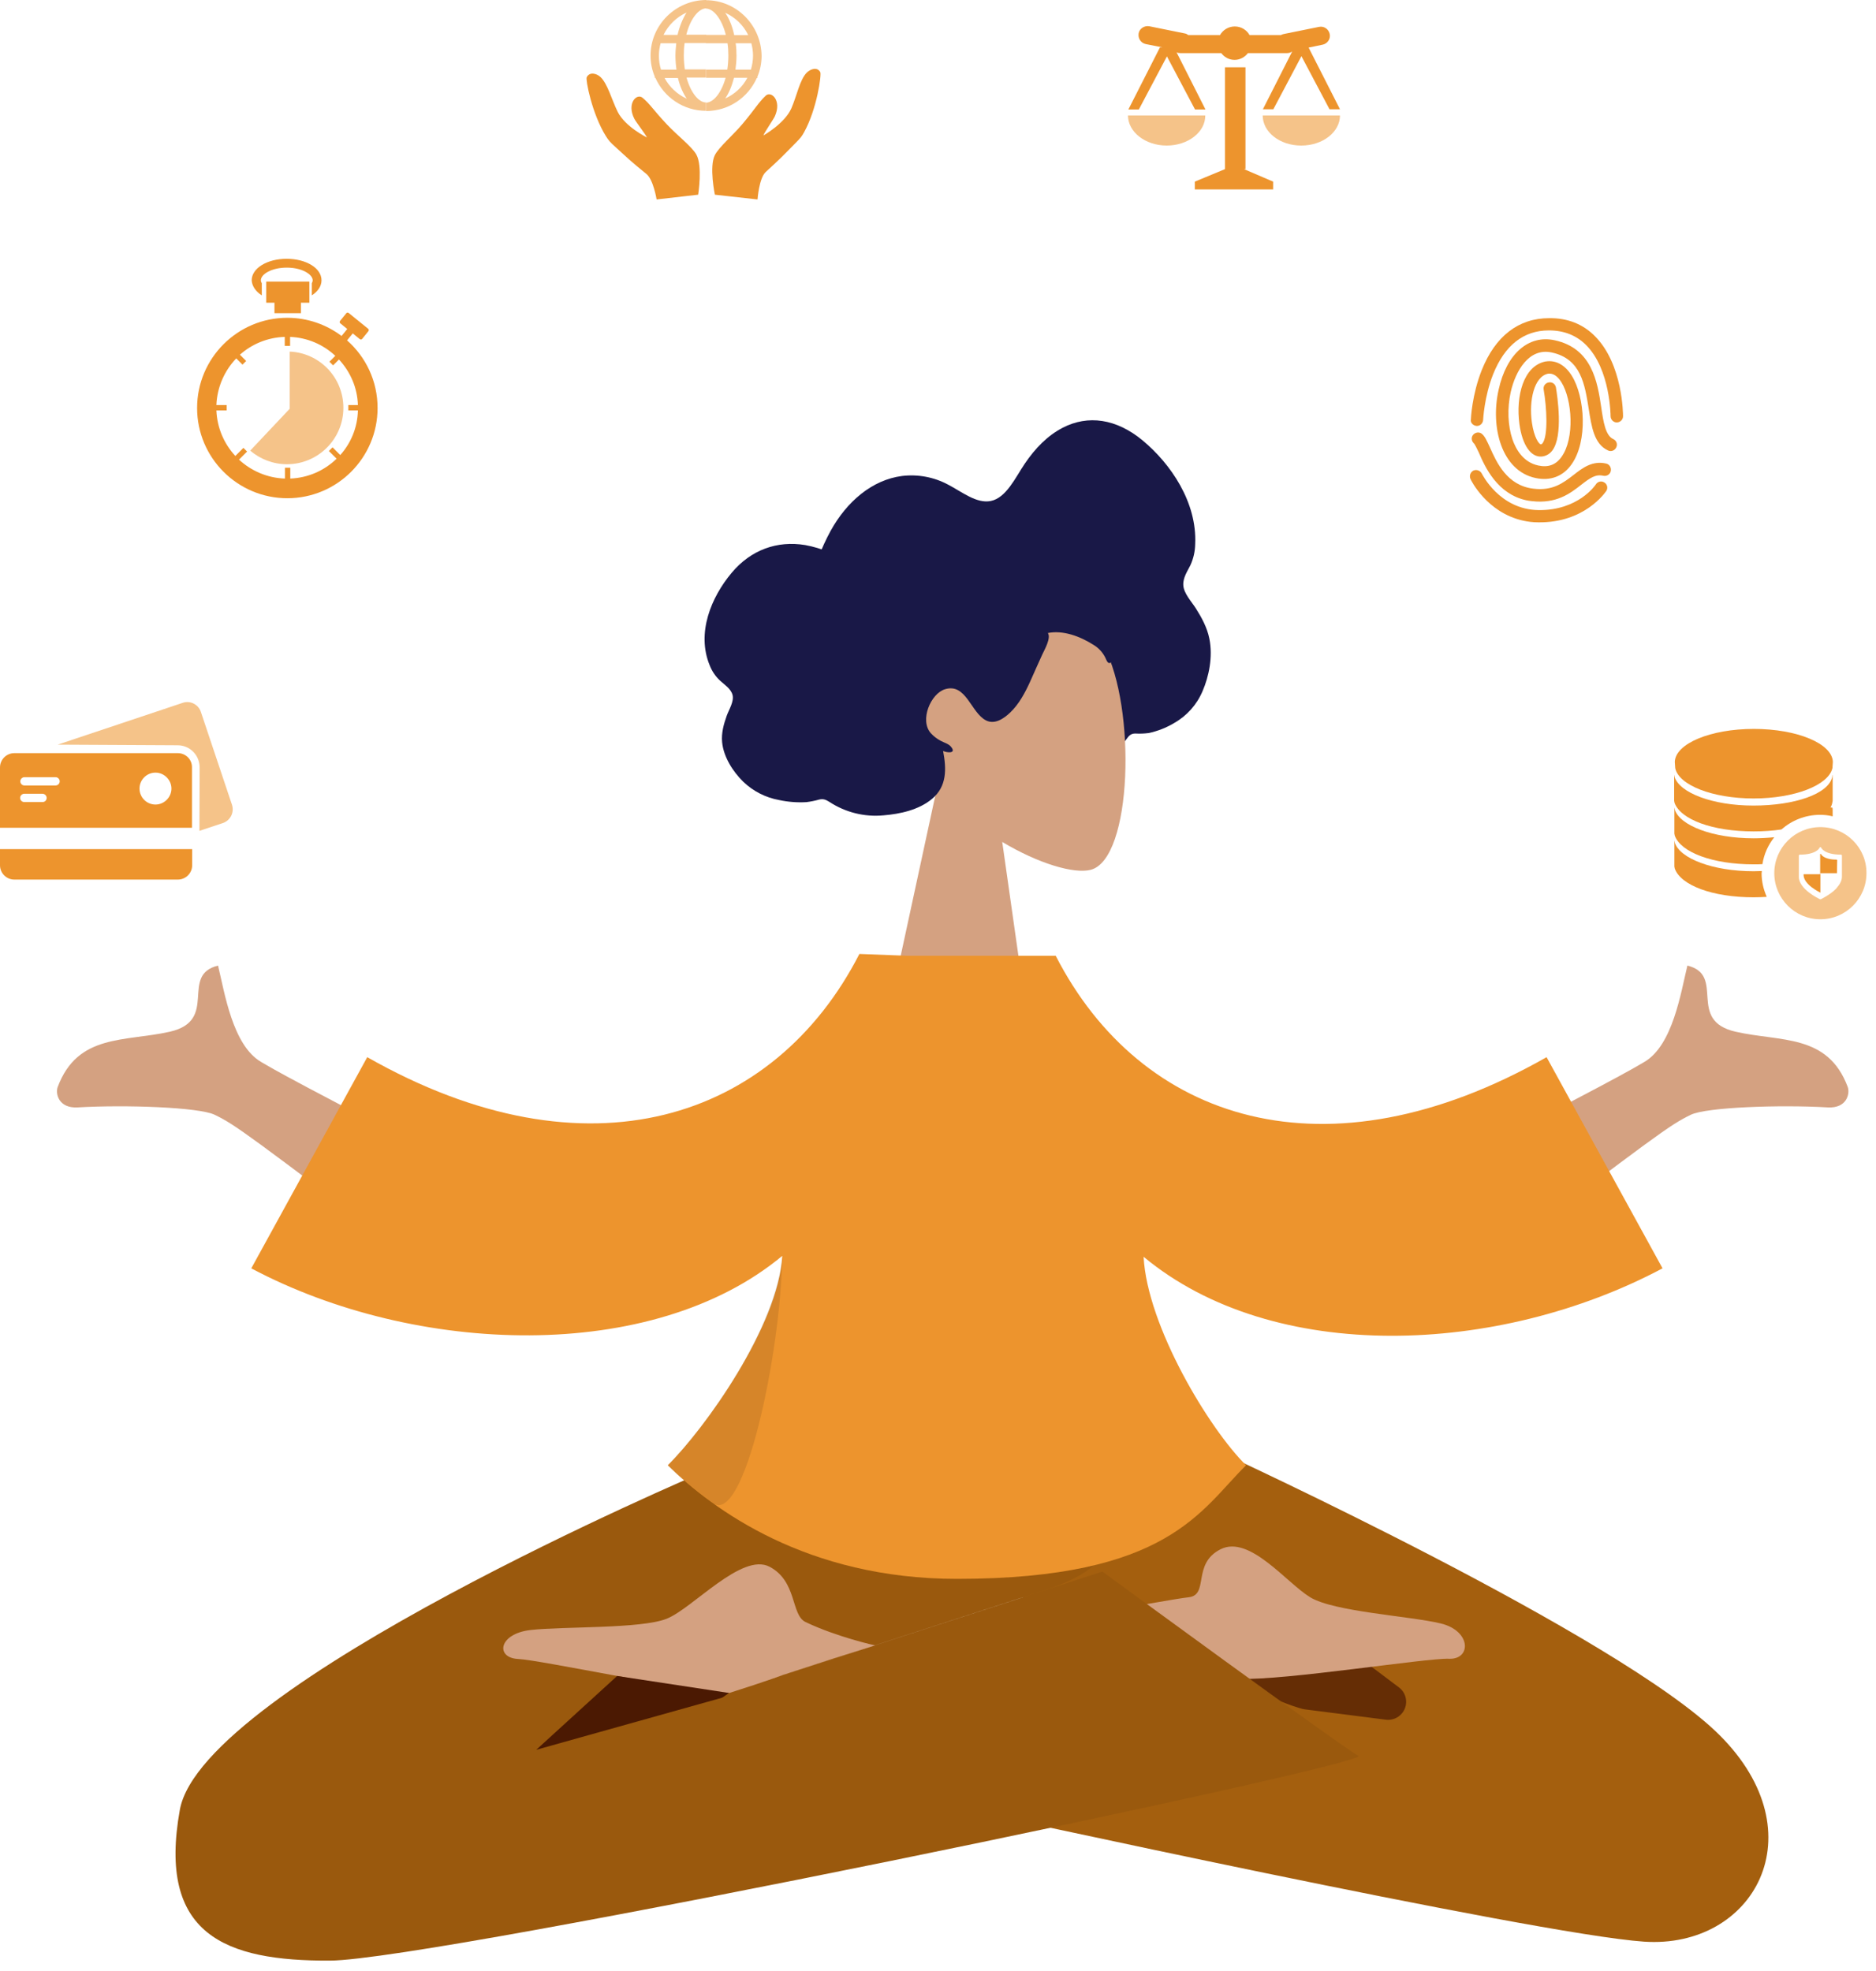 <?xml version="1.0" encoding="utf-8"?>
<svg xmlns="http://www.w3.org/2000/svg" fill="none" height="100%" overflow="visible" preserveAspectRatio="none" style="display: block;" viewBox="0 0 158 166" width="100%">
<g id="The Protector">
<path clip-rule="evenodd" d="M67.95 54.372C67.864 53.586 67.834 52.795 67.858 52.004C67.871 51.082 67.993 50.164 68.222 49.27C68.594 47.683 69.176 46.153 69.954 44.72C71.326 42.236 73.456 40.42 75.97 40.094C77.311 39.932 78.67 40.188 79.86 40.828C81.014 41.428 82.248 42.444 83.45 42.2C84.758 41.932 85.532 40.2 86.312 39.052C87.192 37.754 88.222 36.696 89.496 36.034C91.628 34.928 94.026 35.262 96.242 37.106C98.6 39.07 100.828 42.306 100.66 45.84C100.649 46.45 100.513 47.051 100.26 47.606C100.028 48.088 99.62 48.646 99.66 49.302C99.7 49.996 100.382 50.714 100.722 51.254C101.208 52.028 101.664 52.854 101.854 53.796C102.166 55.336 101.81 56.996 101.282 58.218C100.802 59.356 99.957 60.302 98.882 60.908C98.219 61.305 97.495 61.589 96.74 61.748C96.369 61.796 95.995 61.809 95.622 61.788C95.25 61.788 95.09 61.958 94.864 62.274C93.816 63.744 92.474 64.58 90.864 64.874C89.502 65.116 87.864 65.156 86.464 64.348C84.91 63.448 84.444 61.73 84.204 59.82C83.956 60.088 83.162 60.438 83.448 59.568C83.562 59.224 83.898 59.002 84.1 58.768C84.357 58.473 84.561 58.134 84.7 57.768C85.246 56.206 83.562 53.824 82.286 53.716C80.388 53.558 80.856 56.654 79.854 57.776C79.278 58.42 78.37 58.024 77.666 57.554C76.724 56.926 75.928 55.964 75.194 54.954C74.594 54.13 73.994 53.288 73.394 52.47C73.108 52.088 72.194 51.038 72.344 50.47C71.03 50.518 69.844 51.538 69.022 52.67C68.664 53.132 68.446 53.688 68.396 54.27C68.384 54.412 68.384 54.826 68.252 54.882C67.992 54.972 67.976 54.554 67.95 54.372Z" fill="#191847" fill-rule="evenodd" id="pelo 2"/>
<path clip-rule="evenodd" d="M92.978 54.486C95.706 59.542 95.378 72.366 91.856 73.27C90.456 73.63 87.456 72.746 84.41 70.92L86.322 84.38H75.022L78.916 66.354C76.748 63.822 75.28 60.72 75.516 57.244C76.232 47.226 90.252 49.43 92.978 54.486Z" fill="#D4A181" fill-rule="evenodd" id="cara"/>
<path clip-rule="evenodd" d="M93.546 55.406C93.409 54.77 93.221 54.146 92.984 53.54C92.71 52.81 92.339 52.121 91.882 51.49C91.062 50.306 90.082 49.241 88.968 48.328C86.968 46.698 84.424 45.756 81.92 46.062C80.634 46.216 79.412 46.713 78.384 47.5C77.44 48.226 76.532 49.3 75.31 49.37C73.982 49.454 72.762 48.28 71.696 47.556C70.537 46.729 69.21 46.168 67.81 45.912C65.456 45.524 63.244 46.312 61.622 48.25C59.896 50.306 58.642 53.32 59.774 56.05C59.964 56.539 60.262 56.978 60.646 57.336C61.002 57.662 61.548 58.006 61.692 58.524C61.846 59.076 61.386 59.786 61.208 60.284C60.954 60.996 60.744 61.742 60.818 62.516C60.942 63.788 61.74 65.002 62.584 65.836C63.42 66.644 64.477 67.186 65.622 67.392C66.374 67.553 67.144 67.613 67.912 67.568C68.278 67.524 68.641 67.451 68.996 67.35C69.354 67.268 69.554 67.364 69.858 67.55C71.205 68.435 72.813 68.834 74.418 68.68C75.794 68.566 77.38 68.232 78.502 67.29C79.748 66.242 79.722 64.8 79.43 63.256C79.74 63.41 80.6 63.506 80.086 62.892C79.886 62.65 79.498 62.55 79.238 62.408C78.919 62.241 78.631 62.02 78.388 61.754C77.436 60.658 78.388 58.426 79.588 58.058C81.368 57.512 81.766 60.03 83.038 60.68C83.768 61.056 84.532 60.544 85.08 60.02C85.812 59.32 86.312 58.394 86.744 57.45C87.1 56.672 87.43 55.884 87.792 55.112C87.962 54.75 88.546 53.73 88.252 53.322C89.528 53.066 90.948 53.596 92.052 54.292C92.502 54.55 92.865 54.937 93.094 55.402C93.146 55.512 93.258 55.834 93.4 55.848C93.67 55.882 93.572 55.554 93.546 55.406Z" fill="#191847" fill-rule="evenodd" id="pelo 2_2"/>
<path clip-rule="evenodd" d="M124.622 106.88L116.842 100.806C136.262 90.838 137.422 90.074 138.492 89.45C140.892 88.05 141.566 83.586 142.116 81.336C145.386 82.136 142.008 85.956 146.176 86.906C149.976 87.772 153.936 87.064 155.62 91.562C155.82 92.116 155.548 93.376 153.936 93.282C149.924 93.046 143.712 93.264 142.398 93.904C140.61 94.776 139.704 95.468 124.622 106.88Z" fill="#D4A181" fill-rule="evenodd" id="mano"/>
<path clip-rule="evenodd" d="M18.082 93.904C16.768 93.264 10.556 93.046 6.544 93.282C4.932 93.376 4.652 92.116 4.86 91.562C6.544 87.064 10.5 87.762 14.304 86.906C18.472 85.956 15.094 82.132 18.364 81.336C18.914 83.586 19.582 88.048 21.988 89.45C23.058 90.074 24.218 90.838 43.638 100.806L35.864 106.88C20.776 95.468 19.872 94.776 18.082 93.904Z" fill="#D4A181" fill-rule="evenodd" id="mano_2"/>
<path d="M102.99 122.426C102.99 122.426 136.48 137.836 144.822 146.154C153.164 154.472 147.686 164.184 138.458 163.554C129.23 162.924 81.47 152.444 81.47 152.444L106.422 144.606L85.92 136.518C85.92 136.518 86.772 127.604 87.964 127.938C89.156 128.272 102.99 122.426 102.99 122.426Z" fill="#A45F0E" id="pierna"/>
<path d="M109.891 143.987L116.719 144.857C117.05 144.899 117.386 144.83 117.675 144.662C117.964 144.493 118.188 144.234 118.315 143.925C118.441 143.616 118.462 143.274 118.374 142.951C118.287 142.629 118.095 142.345 117.829 142.143C114.707 139.773 111.153 137.127 111.521 137.673C111.889 138.219 103.233 139.349 105.051 141.473C106.331 142.969 109.111 143.789 109.685 143.947C109.753 143.965 109.822 143.978 109.891 143.987Z" fill="#4B1902" id="sombra" opacity="0.7"/>
<path clip-rule="evenodd" d="M91.206 145.649C91.206 145.649 100.642 141.263 104.416 141.415C108.19 141.567 120.15 139.649 122.038 139.725C123.926 139.801 123.928 137.371 121.328 136.747C118.728 136.123 112.354 135.769 110.348 134.547C108.342 133.325 105.236 129.272 102.8 130.5C100.364 131.728 101.864 134.359 100.1 134.547C98.336 134.735 84.4 137.343 84.4 137.343L87.6 146.943L91.206 145.649Z" fill="#D4A181" fill-rule="evenodd" id="pie"/>
<path clip-rule="evenodd" d="M59.086 124.06C59.086 124.06 17.048 141.92 15.148 152.442C13.248 162.964 18.948 165.194 27.792 165.152C36.636 165.11 115.732 148.61 114.4 147.9C113.068 147.19 92.844 132.38 92.844 132.38L59.086 143.326L71.022 139.452L76.3 137.74L85.754 134.672L88.072 133.918C93.106 132.306 95.828 129.258 87.516 127.984C70.462 125.368 59.086 124.06 59.086 124.06Z" fill="#9A590D" fill-rule="evenodd" id="pierna_2"/>
<path clip-rule="evenodd" d="M65.9 141.1C65.9 141.1 64.9 141.5 61.422 142.608C57.556 142.426 45.574 139.836 43.642 139.744C41.71 139.652 41.97 137.612 44.696 137.302C47.422 136.992 53.956 137.214 56.138 136.358C58.32 135.502 62.476 130.742 64.814 131.974C67.152 133.206 66.6 136.037 67.846 136.632C70.5 137.9 73.7 138.6 73.7 138.6L70.2 139.7L65.9 141.1Z" fill="#D4A181" fill-rule="evenodd" id="pie_2"/>
<g id="sombra_2">
</g>
<path clip-rule="evenodd" d="M140.022 106.838L130.256 89.05C111.698 99.61 96.078 94.478 88.912 80.508H76.4L72.38 80.356C65.222 94.326 49.49 99.61 30.93 89.05L21.164 106.838C34.982 114.184 54.938 114.892 65.884 105.788C65.576 111.654 59.334 120.388 56.24 123.426C60.054 127.168 67.956 132.996 80.594 132.996C98.43 132.996 101.134 127.168 104.948 123.426C101.854 120.38 96.624 111.728 96.316 105.864C107.262 114.966 126.208 114.184 140.022 106.838Z" fill="#ED942D" fill-rule="evenodd" id="player"/>
<path d="M60.79 143.014L45.162 147.394L51.976 141.176L61.398 142.606L60.87 142.976C60.846 142.994 60.819 143.006 60.79 143.014V143.014Z" fill="#4B1902" id="sombra_3"/>
<path clip-rule="evenodd" d="M60.004 126.592C62.646 128.642 65.758 114.084 65.884 105.792C65.394 111.368 60.382 119.124 56.24 123.43C56.89 124.128 58.14 125.154 60.004 126.592Z" fill="black" fill-opacity="0.1" fill-rule="evenodd" id="sombra playera"/>
<g id="Group">
<path d="M24.169 39.104C26.785 39.104 28.921 36.984 28.921 34.352C28.921 31.799 26.924 29.725 24.401 29.616V34.43L21.073 37.959C21.909 38.671 22.993 39.104 24.169 39.104Z" fill="#F5C389" id="Vector"/>
<g id="Group_2">
<path d="M29.231 28.672L29.71 28.084L30.299 28.564C30.36 28.611 30.453 28.611 30.5 28.549L31.026 27.899C31.073 27.837 31.073 27.744 31.011 27.697L29.37 26.366C29.308 26.32 29.215 26.32 29.169 26.382L28.642 27.032C28.596 27.094 28.596 27.187 28.658 27.233L29.246 27.713L28.766 28.301C27.497 27.341 25.903 26.769 24.2 26.769C20.005 26.769 16.6 30.174 16.6 34.368C16.6 38.563 20.005 41.968 24.2 41.968C28.395 41.968 31.8 38.563 31.8 34.368C31.8 32.093 30.809 30.066 29.231 28.672ZM28.658 38.331L28.008 37.681L27.698 37.99L28.348 38.64C27.327 39.631 25.965 40.25 24.448 40.312V39.399H23.999V40.312C22.513 40.265 21.151 39.662 20.129 38.718L20.81 38.036L20.501 37.727L19.82 38.408C18.875 37.386 18.287 36.055 18.225 34.569H19.092V34.121H18.225C18.287 32.604 18.906 31.226 19.897 30.189L20.423 30.716L20.733 30.406L20.206 29.88C21.213 28.982 22.528 28.425 23.983 28.378V29.137H24.432V28.378C25.903 28.44 27.234 29.029 28.24 29.973L27.745 30.468L28.054 30.777L28.549 30.282C29.494 31.304 30.097 32.635 30.144 34.121H29.339V34.569H30.144C30.113 36.009 29.556 37.325 28.658 38.331Z" fill="#ED942D" id="Vector_2"/>
<path d="M25.345 26.382V25.5H26.057V23.72H22.42V25.5H23.116V26.382H25.345Z" fill="#ED942D" id="Vector_3"/>
<path d="M22.049 24.88V23.859C22.002 23.781 21.971 23.688 21.971 23.611C21.971 23.1 22.869 22.543 24.154 22.543C25.439 22.543 26.336 23.116 26.336 23.611C26.336 23.688 26.305 23.781 26.259 23.859V24.88C26.77 24.555 27.079 24.106 27.079 23.611C27.079 22.59 25.794 21.8 24.138 21.8C22.482 21.8 21.198 22.605 21.198 23.611C21.228 24.106 21.538 24.555 22.049 24.88Z" fill="#ED942D" id="Vector_4"/>
</g>
</g>
<g id="Group_3">
<path d="M153.37 71.956C153.37 71.938 153.334 71.919 153.316 71.919C153.297 71.919 153.297 72.01 153.297 72.01V73.642H151.901V73.697C151.901 74.513 153.243 75.148 153.297 75.184H153.316V73.552H154.712L154.73 72.464C154.73 72.427 154.712 72.409 154.676 72.409C153.57 72.409 153.37 71.956 153.37 71.956Z" fill="#ED942D" id="XMLID 1334"/>
<path d="M153.352 75.185H153.334C153.334 75.185 153.334 75.185 153.352 75.185Z" fill="#0089B6" id="XMLID 1651"/>
<path d="M153.316 69.671C151.175 69.671 149.434 71.412 149.434 73.552C149.434 75.692 151.175 77.434 153.316 77.434C155.456 77.434 157.197 75.692 157.197 73.552C157.215 71.412 155.474 69.671 153.316 69.671ZM155.13 73.842C155.13 74.187 154.948 74.495 154.712 74.767L154.622 74.876C154.114 75.384 153.388 75.729 153.352 75.747C153.334 75.747 153.334 75.747 153.316 75.747C153.298 75.747 153.298 75.747 153.279 75.747C153.207 75.71 151.502 74.912 151.502 73.861V72.065C151.502 72.029 151.538 71.992 151.574 71.992C153.007 71.992 153.243 71.412 153.243 71.412C153.261 71.376 153.279 71.358 153.316 71.358C153.352 71.358 153.37 71.376 153.388 71.412C153.388 71.412 153.624 71.992 155.057 71.992C155.093 71.992 155.13 72.029 155.13 72.065V73.842V73.842Z" fill="#F5C389" id="XMLID 1654"/>
<path d="M147.692 67.258C151.157 67.258 154.005 66.134 154.331 64.701L154.367 64.175C154.313 62.633 151.356 61.4 147.711 61.4C144.065 61.4 141.108 62.633 141.054 64.175L141.09 64.701C141.38 66.134 144.228 67.258 147.692 67.258Z" fill="#ED942D" id="XMLID 1662"/>
<path d="M147.693 70.033C148.509 70.033 149.307 69.979 150.033 69.87C150.903 69.108 152.046 68.637 153.279 68.637C153.642 68.637 154.005 68.673 154.35 68.764V68.673V68.147C154.35 68.093 154.35 68.056 154.331 68.02L154.313 68.201V68.02H154.168C154.241 67.893 154.295 67.766 154.313 67.639L154.35 67.458V65.916V65.39C154.35 65.336 154.35 65.299 154.331 65.263L154.313 65.445C154.005 66.877 151.157 67.857 147.675 67.857C144.21 67.857 141.453 66.769 141.036 65.445L141.018 65.263C141.018 65.299 141 65.354 141 65.39V65.916V67.458L141.036 67.639C141.562 69.036 144.228 70.033 147.693 70.033Z" fill="#ED942D" id="XMLID 1663"/>
<path d="M148.382 73.371C148.164 73.371 147.928 73.389 147.693 73.389C144.228 73.389 141.471 72.301 141.054 70.977L141.036 70.795C141.036 70.832 141.018 70.886 141.018 70.922V71.448V72.99L141.054 73.171C141.562 74.568 144.21 75.584 147.693 75.584C148.073 75.584 148.436 75.566 148.799 75.547C148.527 74.931 148.364 74.26 148.364 73.552C148.382 73.48 148.382 73.425 148.382 73.371Z" fill="#ED942D" id="XMLID 1667"/>
<path d="M147.693 72.808C147.946 72.808 148.182 72.808 148.436 72.79C148.563 71.938 148.926 71.158 149.434 70.523C148.872 70.578 148.291 70.614 147.693 70.614C144.228 70.614 141.471 69.525 141.054 68.201L141.036 68.02C141.036 68.056 141.018 68.111 141.018 68.147V68.673V70.215L141.054 70.396C141.562 71.793 144.228 72.808 147.693 72.808Z" fill="#ED942D" id="XMLID 1668"/>
</g>
<g id="Group_4">
<g id="Works 5">
<path d="M67.939 6.126C67.358 6.725 67.111 8.063 66.653 9.12C66.09 10.406 64.293 11.41 64.293 11.41C64.416 11.093 65.156 10.036 65.262 9.789C65.861 8.451 64.945 7.623 64.487 8.063C63.87 8.645 63.641 9.12 62.549 10.423C61.721 11.41 60.559 12.378 60.207 13.065C59.714 14.034 60.207 16.4 60.207 16.4L63.801 16.8C63.801 16.8 63.923 15.02 64.487 14.492C65.772 13.312 65.808 13.259 66.953 12.097C67.446 11.603 67.534 11.48 67.727 11.128C68.802 9.191 69.207 6.267 69.084 6.073C68.819 5.598 68.238 5.827 67.939 6.126Z" fill="#ED942D" id="XMLID 911"/>
<path d="M50.576 6.491C51.175 7.055 51.509 8.376 52.02 9.415C52.654 10.683 54.486 11.581 54.486 11.581C54.345 11.282 53.552 10.26 53.429 10.014C52.76 8.71 53.623 7.83 54.116 8.235C54.768 8.781 55.014 9.256 56.177 10.489C57.057 11.423 58.255 12.338 58.642 13.008C59.188 13.959 58.801 16.4 58.801 16.4L55.301 16.8C55.301 16.8 55.032 15.139 54.451 14.663C53.094 13.554 53.059 13.501 51.862 12.409C51.351 11.951 51.263 11.828 51.034 11.475C49.854 9.591 49.308 6.703 49.413 6.509C49.66 6.016 50.259 6.192 50.576 6.491Z" fill="#ED942D" id="XMLID 861"/>
</g>
<g id="Group_5">
<path d="M59.458 0.017V0.722C60.092 0.722 60.797 1.603 61.131 2.941H59.458V3.645H61.272C61.325 3.98 61.343 4.332 61.343 4.685C61.343 5.107 61.307 5.495 61.255 5.864H59.476V6.551H61.114C60.761 7.819 60.092 8.63 59.476 8.647V9.352C61.378 9.352 63.016 8.207 63.738 6.569H63.791V6.463C64.02 5.917 64.143 5.319 64.143 4.702C64.108 2.113 62.029 0.017 59.458 0.017ZM61.078 1.074C61.924 1.462 62.611 2.113 63.016 2.959H61.836C61.677 2.201 61.413 1.567 61.078 1.074ZM61.078 8.295C61.395 7.837 61.642 7.238 61.818 6.551H62.945C62.54 7.326 61.871 7.943 61.078 8.295ZM63.245 5.864H61.941C61.994 5.477 62.029 5.09 62.029 4.685C62.029 4.332 62.012 3.98 61.959 3.645H63.28C63.368 3.98 63.421 4.332 63.421 4.685C63.421 5.09 63.35 5.495 63.245 5.864Z" fill="#F5C389" id="Vector_5"/>
<path d="M54.791 4.685C54.791 5.319 54.914 5.9 55.143 6.446V6.552H55.196C55.918 8.189 57.556 9.334 59.458 9.334V8.63C58.842 8.63 58.172 7.802 57.82 6.534H59.458V5.847H57.679C57.626 5.477 57.591 5.072 57.591 4.667C57.591 4.297 57.609 3.945 57.661 3.628H59.476V2.924H57.802C58.137 1.585 58.842 0.705 59.476 0.705V9.76563e-05C56.886 0.018 54.791 2.113 54.791 4.685ZM57.063 2.941H55.883C56.288 2.113 56.975 1.444 57.82 1.057C57.503 1.568 57.239 2.202 57.063 2.941ZM55.971 6.569H57.098C57.256 7.256 57.521 7.837 57.838 8.313C57.027 7.943 56.376 7.326 55.971 6.569ZM55.495 4.685C55.495 4.315 55.548 3.98 55.636 3.646H56.957C56.922 3.98 56.886 4.333 56.886 4.685C56.886 5.09 56.922 5.495 56.975 5.865H55.671C55.548 5.495 55.495 5.09 55.495 4.685Z" fill="#F5C389" id="Vector_6"/>
</g>
</g>
<g id="Group_6">
<g id="XMLID 10514">
<path d="M-9.76563e-05 71.524V72.886C-9.76563e-05 73.549 0.541 74.091 1.205 74.091H14.98C15.644 74.091 16.185 73.549 16.185 72.886V71.524H-9.76563e-05Z" fill="#ED942D" id="XMLID 10567"/>
<path d="M14.98 63.441H1.205C0.541 63.441 9.76562e-05 63.982 9.76562e-05 64.646V69.726H16.168V64.646C16.185 63.982 15.644 63.441 14.98 63.441ZM3.579 67.561H2.043C1.851 67.561 1.694 67.404 1.694 67.212C1.694 67.02 1.851 66.863 2.043 66.863H3.579C3.771 66.863 3.929 67.02 3.929 67.212C3.929 67.404 3.789 67.561 3.579 67.561ZM4.679 66.165H2.06C1.868 66.165 1.711 66.008 1.711 65.816C1.711 65.624 1.868 65.466 2.06 65.466H4.679C4.871 65.466 5.028 65.624 5.028 65.816C5.028 66.008 4.871 66.165 4.679 66.165ZM13.095 67.771C12.344 67.771 11.75 67.16 11.75 66.427C11.75 65.676 12.361 65.082 13.095 65.082C13.828 65.082 14.439 65.693 14.439 66.427C14.439 67.16 13.828 67.771 13.095 67.771Z" fill="#ED942D" id="XMLID 11643"/>
</g>
<g id="XMLID 11707">
<path d="M16.133 70.198L16.168 64.629L16.133 70.198Z" fill="#0089B6" id="XMLID 11708"/>
<path d="M19.537 67.788L16.918 59.967C16.709 59.339 16.028 58.989 15.399 59.199L4.854 62.725L14.963 62.778C15.993 62.778 16.814 63.616 16.814 64.646L16.796 69.988L18.786 69.325C19.415 69.098 19.747 68.417 19.537 67.788Z" fill="#F5C389" id="XMLID 11715"/>
</g>
</g>
<g id="Group_7">
<path d="M106.346 9.723H112.856C112.856 11.122 111.405 12.261 109.592 12.261C107.779 12.261 106.346 11.122 106.346 9.723Z" fill="#F5C389" id="XMLID 1167"/>
<path d="M98.263 12.261C96.468 12.261 95 11.122 95 9.723H101.51C101.527 11.122 100.059 12.261 98.263 12.261Z" fill="#F5C389" id="XMLID 1166"/>
<path d="M103.168 5.665H104.895V14.247H104.774L107.226 15.3V15.957H100.629V15.3L103.168 14.247V5.665Z" fill="#ED942D" id="XMLID 1165"/>
<path d="M112.856 9.205H111.975L109.609 4.732L107.243 9.205H106.363L108.832 4.335C108.711 4.422 108.573 4.473 108.4 4.473H105.102C104.843 4.819 104.429 5.043 103.98 5.043C103.513 5.043 103.116 4.819 102.857 4.473H99.403C99.3 4.473 99.179 4.456 99.092 4.404L101.527 9.222H100.647L98.281 4.75L95.915 9.222H95.034L97.694 3.99H97.901L96.502 3.714C96.088 3.627 95.829 3.23 95.898 2.816C95.967 2.401 96.381 2.142 96.796 2.211L99.783 2.816C99.904 2.833 99.99 2.885 100.077 2.954H102.753C102.995 2.522 103.461 2.229 103.997 2.229C104.532 2.229 104.998 2.522 105.24 2.954H107.882C107.951 2.919 108.02 2.885 108.107 2.868L111.094 2.263C111.509 2.177 111.906 2.453 111.992 2.868C112.079 3.282 111.802 3.679 111.388 3.765L110.214 4.007L112.856 9.205Z" fill="#ED942D" id="XMLID 1164"/>
</g>
<g id="Group_8">
<path d="M129.312 40.261C130.564 40.537 131.65 40.132 132.368 39.101C133.731 37.167 133.492 33.448 132.387 31.662C131.816 30.741 131.043 30.318 130.196 30.447H130.177C128.299 30.815 127.654 33.374 127.967 35.713C128.207 37.48 128.925 38.53 129.846 38.456C130.196 38.42 130.509 38.254 130.73 37.959C131.687 36.726 131.153 33.301 131.043 32.638C130.987 32.343 130.73 32.159 130.435 32.214C130.14 32.27 129.956 32.527 130.011 32.822C130.269 34.313 130.398 36.689 129.919 37.333C129.846 37.425 129.809 37.425 129.772 37.425C129.643 37.444 129.201 36.891 129.017 35.584C128.759 33.742 129.201 31.717 130.38 31.478C130.785 31.422 131.172 31.662 131.503 32.196C132.424 33.669 132.626 36.928 131.521 38.475C131.043 39.156 130.398 39.395 129.551 39.211C128.28 38.935 127.673 37.849 127.378 37.002C126.991 35.842 126.936 34.405 127.231 33.043C127.636 31.238 128.778 29.268 130.693 29.692C133.16 30.226 133.473 32.38 133.805 34.442C134.044 35.971 134.265 37.407 135.425 37.941C135.683 38.07 135.996 37.959 136.125 37.683C136.254 37.425 136.144 37.112 135.867 36.983C135.223 36.689 135.039 35.566 134.854 34.276C134.541 32.196 134.099 29.342 130.932 28.66C128.741 28.182 126.881 29.802 126.218 32.822C125.5 36.007 126.476 39.653 129.312 40.261Z" fill="#ED942D" id="XMLID 1122"/>
<path d="M124.266 35.86C124.303 35.86 124.321 35.879 124.358 35.879C124.653 35.897 124.892 35.657 124.911 35.381C124.911 35.363 125.003 33.411 125.758 31.514C126.734 29.084 128.317 27.832 130.453 27.832C131.706 27.832 132.755 28.237 133.584 29.066C135.628 31.109 135.646 35.013 135.646 35.05C135.646 35.344 135.886 35.584 136.162 35.584C136.457 35.584 136.696 35.344 136.696 35.068C136.696 34.884 136.678 30.686 134.339 28.329C133.326 27.298 132.019 26.782 130.472 26.801C127.894 26.801 125.942 28.311 124.8 31.165C123.971 33.245 123.879 35.271 123.879 35.363C123.842 35.584 124.027 35.805 124.266 35.86Z" fill="#ED942D" id="XMLID 1121"/>
<path d="M128.538 42.139C128.686 42.176 128.851 42.194 129.017 42.213C131.08 42.452 132.24 41.568 133.179 40.832C133.934 40.242 134.394 39.929 135.039 40.077C135.315 40.132 135.61 39.966 135.665 39.672C135.72 39.395 135.554 39.101 135.26 39.045C134.1 38.788 133.289 39.414 132.534 40.003C131.669 40.666 130.785 41.366 129.146 41.163C126.936 40.905 126.052 38.972 125.482 37.683C125.224 37.13 125.058 36.744 124.8 36.541C124.579 36.357 124.248 36.412 124.064 36.633C123.879 36.854 123.935 37.186 124.156 37.37C124.229 37.462 124.413 37.83 124.542 38.106C125.076 39.358 126.108 41.605 128.538 42.139Z" fill="#ED942D" id="XMLID 1120"/>
<path d="M128.262 43.852C128.667 43.944 129.091 43.999 129.551 43.999C133.473 44.054 135.204 41.458 135.278 41.366C135.444 41.127 135.37 40.795 135.131 40.648C134.891 40.482 134.56 40.556 134.412 40.795C134.357 40.887 132.902 43.005 129.588 42.968C126.273 42.931 124.818 39.911 124.8 39.893C124.671 39.635 124.358 39.525 124.1 39.635C123.842 39.764 123.732 40.077 123.842 40.335C123.879 40.445 125.224 43.171 128.262 43.852Z" fill="#ED942D" id="XMLID 1119"/>
</g>
</g>
</svg>